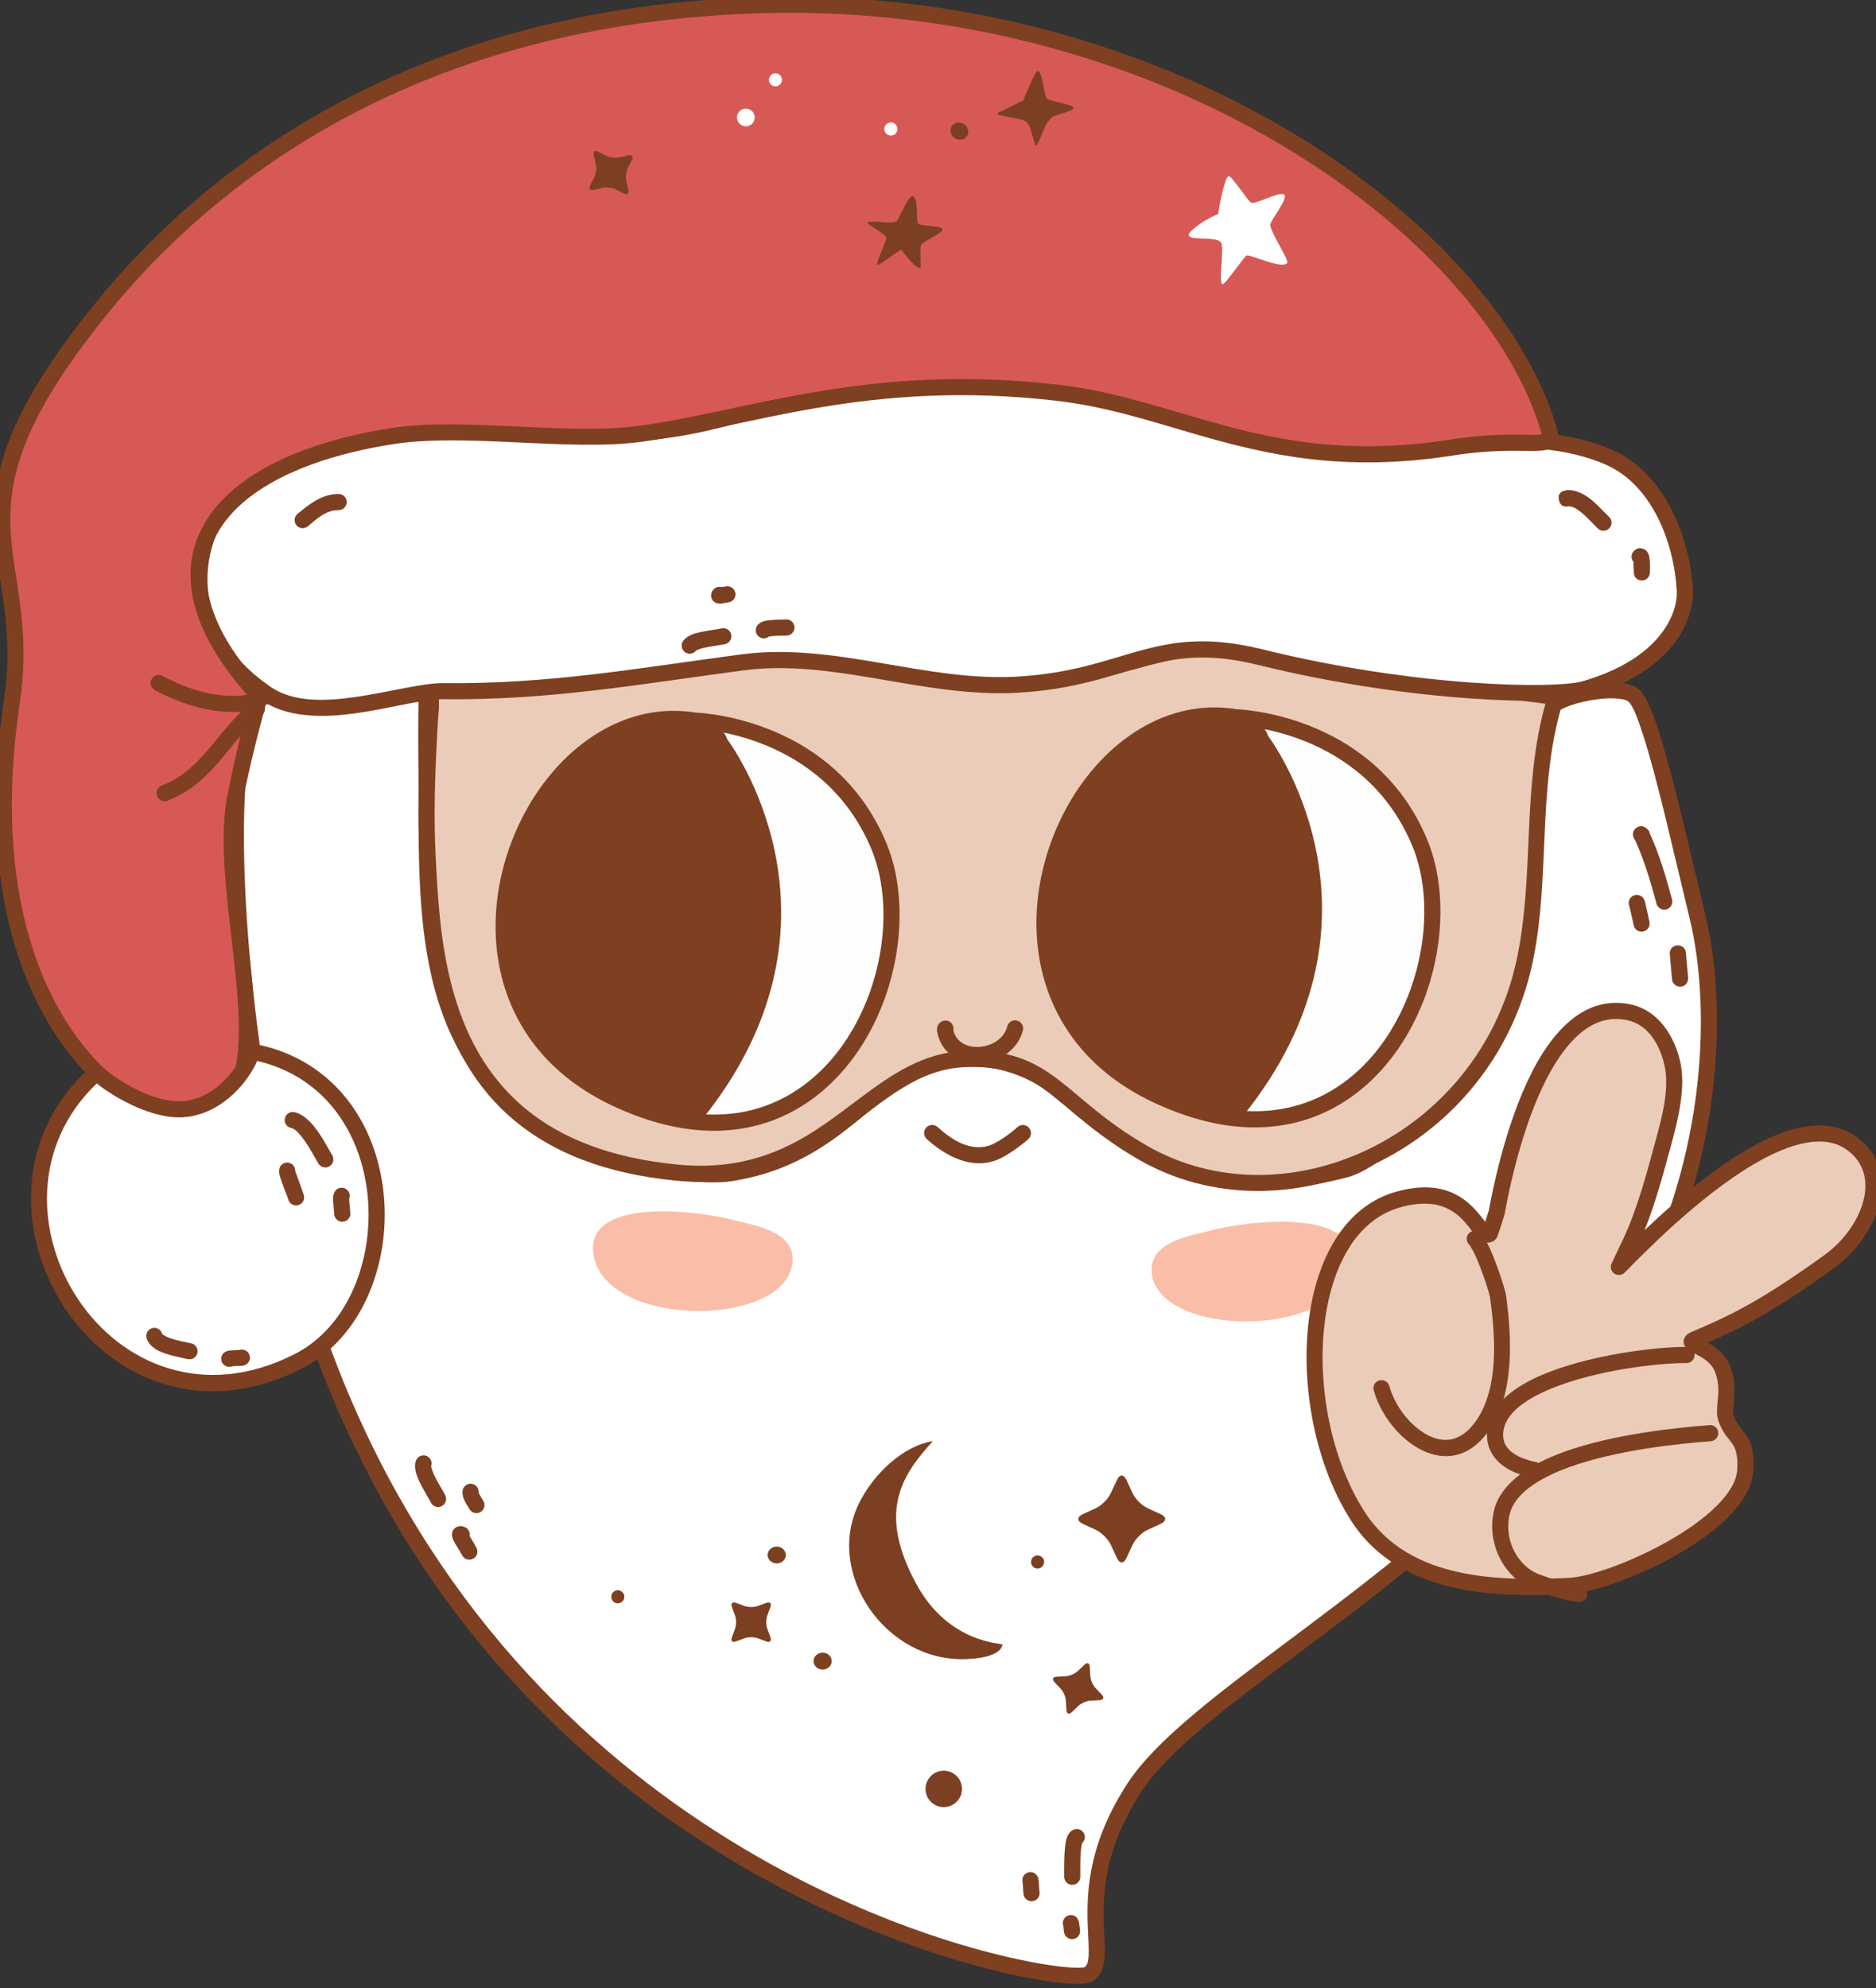 <?xml version="1.0" encoding="UTF-8" standalone="no"?>
<!DOCTYPE svg PUBLIC "-//W3C//DTD SVG 1.1//EN" "http://www.w3.org/Graphics/SVG/1.1/DTD/svg11.dtd">
<svg width="100%" height="100%" viewBox="0 0 3873 4104" version="1.1" xmlns="http://www.w3.org/2000/svg" xmlns:xlink="http://www.w3.org/1999/xlink" xml:space="preserve" xmlns:serif="http://www.serif.com/" style="fill-rule:evenodd;clip-rule:evenodd;stroke-linejoin:round;stroke-miterlimit:2;">
    <rect x="0" y="0" width="3873" height="4104" fill="#333333" stroke="none"/>
    <g transform="matrix(1,0,0,1,-71322,-3323)">
        <g transform="matrix(1,0,0,1,-0.333,0)">
            <g id="Santa-02" transform="matrix(1,0,0,1,36928.2,-14742.3)">
                <g transform="matrix(1.26,0,0,1.26,-9856.45,-5757.73)">
                    <path d="M35819.5,20039.4C35817.6,20040.6 35818,20133.3 35818,20134.9C35821.8,20352.3 35794.1,20598.4 35989.6,20743C36030.7,20773.4 36079.5,20796.1 36128.7,20809.5C36173.3,20821.6 36271.2,20836.5 36316.6,20829.3C36516.4,20797.5 36548.6,20644.6 36701.3,20640.9C36923,20635.5 36951,20920.1 37323.8,20823.2C37344.7,20817.7 37362.8,20804.3 37381.1,20792.9C37550.6,20686.7 37588.7,20546.8 37611.9,20351.1C37621.7,20268.5 37632,20124.6 37657.6,20070C37668.8,20046.2 37773.9,20025.6 37796.8,20047.1C37824.8,20073.3 37865,20261.6 37900.6,20408C37940.2,20570.2 37923.1,20830 37797.3,21048.7C37568.3,21446.6 37094.1,21658.4 36978.3,21835.7C36866,22007.4 36946.2,22120 36901.3,22142.4C36855.9,22165.1 35805.8,21993.3 35569.7,20841.7C35484.8,20427.4 35491.5,20063.1 35550.2,20049.2C35656.6,20024 35722.5,20054.3 35819.5,20039.4Z" style="fill:white;"/>
                </g>
                <g transform="matrix(1.26,0,0,1.26,-9856.45,-5757.73)">
                    <path d="M35832.2,20042.9C35833,20040.2 35832.9,20037.3 35831.8,20034.5C35829.5,20028.8 35823.6,20025.4 35817.5,20026.3C35770,20033.6 35730.2,20029.8 35689.2,20027.3C35646.1,20024.6 35601.8,20023.4 35547.2,20036.4C35537.2,20038.7 35527.3,20047.2 35519.5,20063C35510.9,20080.8 35503.9,20109.2 35499.4,20146.6C35482.5,20285.4 35496.9,20552.6 35556.7,20844.3C35747.1,21773.1 36463,22069.5 36765.1,22139.3C36818.8,22151.7 36859.6,22157 36882.4,22157.5C36895.2,22157.7 36903.6,22156.1 36907.2,22154.2C36924.7,22145.5 36930.4,22127.2 36929.7,22098.4C36928.7,22048.3 36913.1,21959.6 36989.3,21842.9C37035.1,21772.9 37137.8,21697.8 37258.6,21607.3C37443.5,21468.8 37670.4,21295.7 37808.8,21055.3C37936.5,20833.3 37953.6,20569.5 37913.5,20404.8C37888.4,20302.1 37861.2,20178.7 37837.4,20104.9C37826.3,20070.3 37815.1,20046 37805.9,20037.4C37799.7,20031.7 37789.4,20027.5 37776.3,20025.8C37760.5,20023.8 37740.2,20025 37720.5,20028.5C37697.3,20032.7 37674.9,20040 37661.4,20048.4C37653.4,20053.3 37648.2,20059 37645.6,20064.3C37619.7,20119.8 37608.7,20265.7 37598.8,20349.6C37576.1,20540.7 37539.7,20677.9 37374.1,20781.7C37356.9,20792.4 37340,20805.3 37320.4,20810.4C37103,20867 37006.2,20789.8 36917,20720.2C36853.4,20670.7 36793.2,20625.4 36701,20627.7C36621.3,20629.6 36572.7,20669.8 36518.3,20714.3C36467.7,20755.7 36411.5,20800.8 36314.5,20816.2C36270.5,20823.2 36175.4,20808.5 36132.2,20796.7C36084.6,20783.8 36037.2,20761.8 35997.5,20732.4C35902.8,20662.3 35862.4,20567.5 35845,20464.1C35827.1,20357.9 35833.1,20242.7 35831.2,20134.7C35831.2,20133.3 35830.9,20059.1 35832.2,20043.4L35832.2,20042.9ZM36895.9,22130.4C36894.9,22130.5 36888.8,22131.1 36883,22131C36861.2,22130.5 36822.3,22125.4 36771,22113.5C36473.8,22044.9 35770,21752.8 35582.6,20839C35523.6,20550.8 35509,20286.9 35525.6,20149.8C35529.7,20116.2 35535.5,20090.6 35543.3,20074.6C35545.3,20070.4 35547.4,20067 35549.8,20064.6C35550.9,20063.4 35552,20062.4 35553.3,20062.1C35605,20049.9 35646.8,20051.2 35687.6,20053.7C35725.6,20056 35762.7,20059.2 35805.3,20054.6C35804.6,20081.9 35804.8,20133.9 35804.8,20135.2C35806.7,20244.5 35800.8,20361 35818.9,20468.4C35837.4,20578.5 35881,20679.1 35981.8,20753.7C36024.1,20785 36074.5,20808.4 36125.3,20822.2C36171.1,20834.7 36272,20849.8 36318.7,20842.3C36421.5,20826 36481.4,20778.7 36535,20734.8C36584.8,20694 36628.7,20655.9 36701.7,20654.1C36786.9,20652 36842,20695.3 36900.7,20741.1C36995,20814.5 37097.3,20895.8 37327.1,20836C37349.3,20830.2 37368.7,20816.2 37388.1,20804.1C37561.5,20695.4 37601.3,20552.8 37625.1,20352.7C37634.7,20271.2 37644.4,20129.4 37669.6,20075.6C37670.9,20072.7 37675.1,20070.7 37680.1,20068.2C37691.7,20062.4 37708.2,20057.6 37725.1,20054.6C37742,20051.6 37759.4,20050.3 37773,20052.1C37779.4,20052.9 37784.8,20053.9 37787.8,20056.7C37795.4,20063.8 37803.1,20084.5 37812.3,20113C37835.8,20186.3 37862.9,20309 37887.8,20411.1C37926.7,20570.8 37909.8,20826.7 37785.9,21042.1C37649.4,21279.2 37425.1,21449.6 37242.8,21586.1C37118.8,21678.9 37014.1,21756.7 36967.2,21828.5C36897.6,21934.9 36899.6,22019.3 36902.3,22074.8C36903.1,22091.8 36904.1,22105.8 36902.7,22116.7C36901.9,22122.9 36900.5,22127.8 36895.9,22130.4Z" style="fill:rgb(126,64,33);"/>
                </g>
                <g transform="matrix(1.26,0,0,1.26,-9856.45,-5757.73)">
                    <path d="M35826.1,20037.5C35823.6,20032.4 35826.1,20061 35825.5,20066.7C35824,20082.1 35823.2,20097.6 35822.4,20113.1C35819,20178.3 35816.8,20244.7 35820.1,20310C35829.4,20495 35846.6,20791.8 36229.1,20828.3C36476,20852 36539.8,20647.6 36701.9,20642.1C36838.8,20637.5 36851.9,20714.5 36991.2,20795.1C37223.6,20929.6 37553,20782.9 37617.5,20481.9C37647.1,20343.9 37625.3,20199.5 37665.2,20061.3C37665.7,20059.4 37669.6,20051.3 37668.1,20049.5C37666,20046.9 37349.5,20011.9 37312.7,20004.7C37241.7,19990.8 37168.8,19958.6 37096,19964.9C37012.6,19972.1 36885.1,20028.4 36766.1,20026.6C36650.3,20024.9 36486.7,19971 36368.7,19983.8C36242,19997.5 36118.8,20026 35826.1,20037.5Z" style="fill:rgb(235,204,184);"/>
                </g>
                <g transform="matrix(1.26,0,0,1.26,-9856.45,-5757.73)">
                    <path d="M35829.1,20024.1C35825.1,20023 35821.4,20023.6 35817.9,20026.1C35816.3,20027.2 35813.1,20029.9 35812.1,20035.8C35811.4,20040.5 35812.8,20060.7 35812.4,20065.4C35810.8,20081 35810,20096.7 35809.2,20112.4C35805.8,20178.1 35803.6,20244.9 35806.9,20310.6C35813.6,20443.2 35825.4,20631.4 35965.5,20745.5C36025.7,20794.6 36109.8,20830.2 36227.8,20841.5C36355.4,20853.7 36435.7,20807.3 36505.1,20756.8C36569.9,20709.7 36624,20658 36702.3,20655.4C36780.2,20652.7 36815.6,20678.2 36860.2,20715.3C36892,20741.7 36928.1,20773.8 36984.6,20806.6C37224,20945.1 37564,20794.9 37630.5,20484.7C37660,20347.1 37638.1,20203 37677.8,20065.2C37678.2,20064.2 37681.3,20055.9 37681.6,20052.4C37682.1,20047.2 37680.3,20043.4 37678.3,20041C37677.5,20040 37675.9,20038.3 37672.8,20037.1C37671.8,20036.7 37667.5,20035.7 37660.5,20034.7C37607.5,20027.1 37348.3,19998.2 37315.2,19991.7C37243,19977.6 37168.9,19945.3 37094.9,19951.7C37011.8,19958.9 36884.9,20015.2 36766.3,20013.4C36650.1,20011.7 36485.8,19957.8 36367.3,19970.6C36241.3,19984.2 36118.8,20012.6 35829.1,20024.1ZM37651.7,20060.2C37612.8,20197.9 37634.1,20341.7 37604.6,20479.2C37542.1,20771 37223.1,20914 36997.9,20783.7C36928.8,20743.7 36891.1,20704.6 36853.7,20676.1C36813.6,20645.7 36773.9,20626.5 36701.5,20628.9C36633.8,20631.2 36582.2,20666.1 36528.6,20706.3C36453.8,20762.4 36374.2,20828.9 36230.3,20815.2C36118.8,20804.5 36039.1,20771.4 35982.2,20725C35848.6,20616.1 35839.7,20435.7 35833.3,20309.3C35830,20244.5 35832.2,20178.6 35835.6,20113.8C35836.4,20098.5 35837.2,20083.2 35838.7,20067.9C35838.9,20065.5 35838.8,20057.2 35838.6,20050.2C36123.2,20038.4 36244.9,20010.4 36370.1,19996.9C36487.7,19984.2 36650.6,20038.1 36765.9,20039.8C36885.4,20041.6 37013.4,19985.3 37097.2,19978.1C37168.7,19971.9 37240.3,20004 37310.1,20017.7C37339.7,20023.5 37548.7,20047.1 37632.2,20057.6C37639.6,20058.6 37646.3,20059.5 37651.7,20060.2ZM35819.3,20048.8C35817.5,20047.8 35815.7,20046.2 35814.3,20043.3C35815.4,20045.6 35817.2,20047.5 35819.3,20048.8Z" style="fill:rgb(126,64,33);"/>
                </g>
                <g transform="matrix(2.942,0,0,2.189,-71557,-24899.8)">
                    <path d="M36682.3,20599.3C36682.6,20597.3 36682.3,20595.2 36681.4,20593.4C36679.6,20589.9 36676.1,20589.1 36673.5,20591.5C36670.9,20593.9 36670.5,20598.1 36671,20601.3C36674.1,20622.2 36687.5,20631.4 36701.2,20630.2C36714.5,20629 36727.7,20617.8 36731.1,20599.4C36731.9,20595.3 36730,20591.2 36727,20590.2C36724,20589.1 36720.9,20591.6 36720.1,20595.7C36717.9,20607.6 36709,20614.2 36700.4,20615C36692.5,20615.7 36684.4,20611.1 36682.3,20599.3Z" style="fill:rgb(126,64,33);"/>
                </g>
                <g transform="matrix(1.26,0,0,1.26,-9856.45,-5757.73)">
                    <path d="M35556.2,20043.9C35636.3,20098.2 35780.6,20038.7 35845.7,20039.5C36019.8,20041.5 36163.8,20015.2 36335.5,19992.4C36486.5,19972.4 36634.2,20037.6 36786.4,20028.9C36967.4,20018.6 37012.5,19941.2 37184.8,19983.8C37441.5,20047.3 37672.4,20048.8 37716.3,20036C37857.2,19995.1 37882.2,19910.6 37880.1,19874.3C37875.4,19790.6 37835.9,19690.4 37754.4,19655.6C37618.9,19597.8 37454.5,19646.9 37313.5,19645.2C37108.3,19642.8 37066.5,19535.8 36708.9,19531.4C36417.1,19527.8 36331.8,19611.8 36145.3,19617C36002,19621 35915.6,19590.5 35631.7,19637.5C35460.7,19665.9 35354.4,19907 35556.2,20043.9Z" style="fill:white;"/>
                </g>
                <g transform="matrix(1.26,0,0,1.26,-9856.45,-5757.73)">
                    <path d="M35548.8,20054.9C35583.2,20078.2 35628.5,20082.6 35675,20078.8C35739.7,20073.5 35806.8,20052.3 35845.5,20052.7C36020.3,20054.7 36164.9,20028.4 36337.3,20005.5C36411.4,19995.7 36484.8,20006.9 36558.3,20019.4C36634.1,20032.3 36710.1,20046.5 36787.2,20042.1C36878.9,20036.9 36936.2,20014.8 36992.4,19999.3C37045.9,19984.5 37098.4,19976.1 37181.6,19996.7C37441.6,20060.9 37675.6,20061.7 37720,20048.7C37870.8,20004.9 37895.5,19912.4 37893.3,19873.5C37888.3,19785.3 37845.6,19680.2 37759.6,19643.5C37690,19613.8 37612.9,19611.2 37535.2,19616.2C37459.8,19621 37383.8,19632.9 37313.6,19632C37233.3,19631.1 37178.6,19613.6 37119.4,19592.9C37027.8,19560.8 36925.8,19520.9 36709.1,19518.2C36532.3,19516 36430.5,19545.6 36336.8,19570.8C36275.8,19587.2 36218.3,19601.8 36144.9,19603.8C36001.1,19607.8 35914.5,19577.3 35629.6,19624.5C35502.6,19645.5 35409.5,19777.2 35438.3,19904C35450.6,19958.1 35484.9,20011.5 35548.8,20054.9ZM35563.7,20033C35506.4,19994.1 35475.1,19946.6 35464.1,19898.2C35438.5,19785.7 35521.4,19669.2 35633.9,19650.6C35916.8,19603.7 36002.8,19634.2 36145.6,19630.2C36221.4,19628.1 36280.7,19613.3 36343.6,19596.4C36435.6,19571.6 36535.4,19542.5 36708.8,19544.6C36921.1,19547.3 37020.9,19586.4 37110.6,19617.9C37172.4,19639.5 37229.5,19657.5 37313.3,19658.5C37384.1,19659.3 37460.8,19647.5 37536.8,19642.6C37610.4,19637.9 37683.3,19639.7 37749.2,19667.8C37826.2,19700.7 37862.4,19796 37866.9,19875C37868.8,19908.8 37843.6,19985.3 37712.6,20023.3C37669.3,20035.9 37441.4,20033.6 37188,19971C37098.9,19949 37042.7,19957.9 36985.4,19973.8C36930.7,19988.9 36874.9,20010.6 36785.7,20015.7C36710.5,20020 36636.6,20005.9 36562.7,19993.4C36486.6,19980.4 36410.6,19969.1 36333.8,19979.3C36162.8,20002 36019.3,20028.3 35845.8,20026.3C35812.8,20025.9 35759.7,20040.6 35704.6,20048.7C35653.8,20056.2 35601.2,20058.4 35563.7,20033L35563.7,20033Z" style="fill:rgb(126,64,33);"/>
                </g>
                <g transform="matrix(-19.27,2.581,2.581,19.27,36953.7,-24630.1)">
                    <path d="M302.042,2252.03C302.042,2252.03 288.199,2254.19 284.5,2267.7C280.801,2281.21 294.9,2304.16 315.751,2290.63C336.603,2277.1 319.197,2246.72 302.042,2252.03Z" style="fill:rgb(253,253,254);"/>
                </g>
                <g transform="matrix(-19.27,2.581,2.581,19.27,36953.7,-24630.1)">
                    <path d="M301.843,2251.19C309.03,2249 316.279,2252.7 320.968,2258.91C327.952,2268.17 329.226,2282.91 316.218,2291.35C309.707,2295.57 303.82,2296.35 298.885,2295.03C293.119,2293.48 288.622,2289.06 285.92,2283.78C283.226,2278.51 282.328,2272.39 283.673,2267.47C287.366,2253.99 300.783,2251.38 301.843,2251.19ZM302.295,2252.85C302.256,2252.86 302.215,2252.87 302.174,2252.88C302.174,2252.88 288.879,2254.95 285.327,2267.93C284.083,2272.47 284.956,2278.12 287.447,2283C289.929,2287.85 294.03,2291.95 299.328,2293.37C303.876,2294.59 309.285,2293.8 315.284,2289.91C327.298,2282.12 326.049,2268.49 319.6,2259.94C315.345,2254.3 308.815,2250.83 302.295,2252.85Z" style="fill:rgb(126,64,33);"/>
                </g>
                <g transform="matrix(-19.27,2.581,2.581,19.27,36953.7,-24630.1)">
                    <path d="M299.733,2254.74C299.733,2254.74 288.105,2275.06 307.553,2293.5C307.553,2293.5 328.626,2290.7 323.988,2267.86C320.687,2251.6 300.632,2249.2 299.733,2254.74Z" style="fill:rgb(126,64,33);"/>
                </g>
                <g transform="matrix(-19.27,2.581,2.581,19.27,36953.7,-24630.1)">
                    <path d="M298.916,2254.45C299.091,2253.63 299.574,2252.94 300.325,2252.4C301.331,2251.68 302.87,2251.25 304.722,2251.2C311.418,2251.02 322.415,2255.8 324.828,2267.69C326.271,2274.79 325.286,2280.03 323.24,2283.87C318.435,2292.91 307.666,2294.35 307.666,2294.35C307.409,2294.38 307.151,2294.3 306.963,2294.12C287.92,2276.07 297.947,2256.24 298.916,2254.45ZM300.579,2254.88C300.563,2254.98 300.528,2255.08 300.477,2255.17C300.477,2255.17 289.337,2274.72 307.837,2292.59C309.722,2292.24 317.848,2290.36 321.727,2283.07C323.627,2279.49 324.488,2274.63 323.148,2268.03C320.939,2257.15 310.896,2252.75 304.767,2252.91C303.543,2252.95 302.484,2253.16 301.704,2253.56C301.098,2253.88 300.673,2254.3 300.579,2254.88Z" style="fill:rgb(126,64,33);"/>
                </g>
                <g transform="matrix(-19.27,2.581,2.581,19.27,35837.1,-24623.1)">
                    <path d="M302.042,2252.03C302.042,2252.03 288.199,2254.19 284.5,2267.7C280.801,2281.21 294.9,2304.16 315.751,2290.63C336.603,2277.1 319.197,2246.72 302.042,2252.03Z" style="fill:rgb(253,253,254);"/>
                </g>
                <g transform="matrix(-19.27,2.581,2.581,19.27,35837.1,-24623.1)">
                    <path d="M301.843,2251.19C309.03,2249 316.279,2252.7 320.968,2258.91C327.952,2268.17 329.226,2282.91 316.218,2291.35C309.707,2295.57 303.82,2296.35 298.885,2295.03C293.119,2293.48 288.622,2289.06 285.92,2283.78C283.226,2278.51 282.328,2272.39 283.673,2267.47C287.366,2253.99 300.783,2251.38 301.843,2251.19ZM302.295,2252.85C302.256,2252.86 302.215,2252.87 302.174,2252.88C302.174,2252.88 288.879,2254.95 285.327,2267.93C284.083,2272.47 284.956,2278.12 287.447,2283C289.929,2287.85 294.03,2291.95 299.328,2293.37C303.876,2294.59 309.285,2293.8 315.284,2289.91C327.298,2282.12 326.049,2268.49 319.6,2259.94C315.345,2254.3 308.815,2250.83 302.295,2252.85Z" style="fill:rgb(126,64,33);"/>
                </g>
                <g transform="matrix(-19.27,2.581,2.581,19.27,35837.1,-24623.1)">
                    <path d="M299.733,2254.74C299.733,2254.74 288.105,2275.06 307.553,2293.5C307.553,2293.5 328.626,2290.7 323.988,2267.86C320.687,2251.6 300.632,2249.2 299.733,2254.74Z" style="fill:rgb(126,64,33);"/>
                </g>
                <g transform="matrix(-19.27,2.581,2.581,19.27,35837.1,-24623.1)">
                    <path d="M298.916,2254.45C299.091,2253.63 299.574,2252.94 300.325,2252.4C301.331,2251.68 302.87,2251.25 304.722,2251.2C311.418,2251.02 322.415,2255.8 324.828,2267.69C326.271,2274.79 325.286,2280.03 323.24,2283.87C318.435,2292.91 307.666,2294.35 307.666,2294.35C307.409,2294.38 307.151,2294.3 306.963,2294.12C287.92,2276.07 297.947,2256.24 298.916,2254.45ZM300.579,2254.88C300.563,2254.98 300.528,2255.08 300.477,2255.17C300.477,2255.17 289.337,2274.72 307.837,2292.59C309.722,2292.24 317.848,2290.36 321.727,2283.07C323.627,2279.49 324.488,2274.63 323.148,2268.03C320.939,2257.15 310.896,2252.75 304.767,2252.91C303.543,2252.95 302.484,2253.16 301.704,2253.56C301.098,2253.88 300.673,2254.3 300.579,2254.88Z" style="fill:rgb(126,64,33);"/>
                </g>
                <g transform="matrix(1.092,0.63,-0.63,1.092,-4512.96,-19703.5)">
                    <path d="M43860,11669.5C43838.4,11621.8 43773,11649.4 43739.8,11658.2C43687.2,11672.1 43507.5,11746.6 43572.4,11822.7C43651.6,11915.5 43904.1,11767.2 43860,11669.5Z" style="fill:rgb(250,190,168);"/>
                </g>
                <g transform="matrix(-1.092,0.63,0.63,1.092,77315.3,-19682)">
                    <path d="M43860,11669.5C43838.4,11621.8 43773,11649.4 43739.8,11658.2C43687.2,11672.1 43507.5,11746.6 43572.4,11822.7C43651.6,11915.5 43904.1,11767.2 43860,11669.5Z" style="fill:rgb(250,190,168);"/>
                </g>
                <g transform="matrix(-1.036,0.139,0.139,1.036,54421.7,2988.11)">
                    <path d="M19212.3,14221.5C19225.4,14230.8 19252.4,14245.2 19267.8,14249.1C19308.6,14259.4 19343.4,14230.1 19368.5,14200.3C19374.1,14193.6 19384.2,14192.7 19390.9,14198.4C19397.7,14204.1 19398.5,14214.1 19392.9,14220.9C19360.3,14259.5 19313,14293.4 19260,14280C19241.7,14275.4 19209.4,14258.6 19193.8,14247.5C19186.6,14242.4 19185,14232.4 19190.1,14225.3C19195.2,14218.1 19205.1,14216.4 19212.3,14221.5Z" style="fill:rgb(125,63,33);"/>
                </g>
                <g transform="matrix(1.26,0,0,1.26,-9856.45,-5757.73)">
                    <path d="M35545.6,20049.1C35543.6,20047.4 35521.8,20127.1 35505,20213.3C35469.6,20394.8 35610.9,20729.4 35428.4,20740.1C35326.8,20746.1 35064.3,20558.5 35138.9,20056.7C35176.6,19803.7 35010.5,19751.7 35286.1,19412C35453.2,19206 35777.4,18939.4 36345.5,18916.3C37020.8,18888.9 37559.9,19278.2 37657.7,19612.6C37668.4,19649 37621,19620.9 37499.5,19640.1C37202.3,19687.2 37056.7,19574.6 36853,19550.7C36540.9,19514.2 36345.4,19594.5 36167.2,19618C36049.7,19633.6 35879.5,19603.4 35762.4,19621.6C35480.7,19665.5 35333.5,19821.9 35545.6,20049.1Z" style="fill:rgb(215,89,85);"/>
                </g>
                <g transform="matrix(1.26,0,0,1.26,-9856.45,-5757.73)">
                    <path d="M35556.5,20056.6C35559.9,20051.6 35559.5,20044.7 35555.2,20040.1C35474.5,19953.6 35447,19878.6 35462,19816.2C35470.8,19779.7 35494.3,19748 35529,19721.3C35583.6,19679.4 35665.6,19650.1 35764.5,19634.7C35881.4,19616.5 36051.5,19646.7 36169,19631.2C36346.3,19607.8 36540.9,19527.5 36851.4,19563.9C36932.2,19573.3 37003.7,19596.9 37079.3,19618.8C37195.3,19652.3 37320.8,19681.8 37501.6,19653.2C37560.1,19644 37601.1,19645.9 37626.5,19646C37639.4,19646.1 37648.8,19645.5 37655.1,19643.6C37661.7,19641.6 37666.1,19638.1 37668.9,19633.7C37672.3,19628.4 37673.8,19620.5 37670.4,19608.8C37630.7,19472.9 37519.5,19327.7 37356,19204.6C37112.8,19021.4 36753.6,18886.5 36344.9,18903.1C35771.6,18926.4 35444.5,19195.8 35275.8,19403.7C35106.6,19612.3 35101,19715.3 35114.5,19820C35123.2,19887.1 35140.7,19955.1 35125.9,20054.7C35072.6,20413 35189.3,20613.9 35298.7,20700.4C35348,20739.3 35396.5,20755.3 35429.1,20753.3C35509.9,20748.6 35535.7,20688.2 35537.2,20602.6C35539.3,20487.1 35496.8,20324.1 35518,20215.9C35532.2,20143.2 35554.3,20064.2 35556.5,20056.6ZM37645.6,19618.6C37644.7,19618.8 37643.8,19619 37643,19619.1C37639,19619.5 37634.1,19619.6 37628.2,19619.6C37602.1,19619.5 37559.2,19617.3 37497.4,19627.1C37321.6,19654.9 37199.5,19626 37086.6,19593.3C37009.6,19571.1 36936.7,19547.2 36854.5,19537.6C36541,19500.9 36344.5,19581.3 36165.5,19604.9C36047.8,19620.5 35877.5,19590.3 35760.4,19608.5C35656.4,19624.8 35570.4,19656.2 35512.9,19700.3C35472.9,19731 35446.4,19767.9 35436.3,19810C35420.1,19877.3 35445.8,19959.1 35530.1,20051.9C35523,20074 35505.8,20140.2 35492,20210.8C35470.6,20320.3 35512.9,20485.3 35510.8,20602.1C35509.5,20671.3 35492.9,20723.1 35427.6,20726.9C35399.3,20728.6 35357.8,20713.3 35315.1,20679.6C35210,20596.6 35100.8,20402.8 35152,20058.6C35167.3,19955.9 35149.7,19885.8 35140.8,19816.6C35127.8,19716.8 35135,19619.3 35296.4,19420.4C35462,19216.3 35783.3,18952.4 36346,18929.5C36747.8,18913.2 37100.9,19045.6 37340.1,19225.7C37498.3,19344.9 37606.6,19484.7 37645.1,19616.3C37645.3,19617 37645.5,19617.8 37645.6,19618.6ZM35542.3,20062C35540.3,20061.4 35538.4,20060.5 35536.8,20059C35538.5,20060.5 35540.3,20061.5 35542.3,20062Z" style="fill:rgb(126,64,33);"/>
                </g>
                <g transform="matrix(1.26,0,0,1.26,-9856.45,-5757.73)">
                    <path d="M35277.4,20664.9C35278.7,20664.2 35288.9,20674 35290,20674.8C35322.1,20698.9 35370.6,20724 35411.4,20724.6C35461.6,20725.3 35505.3,20687.4 35526.7,20644.7C35528.9,20640.3 35531.1,20629.7 35537.9,20631.1C35787.4,20683.3 35791.8,21044.7 35607.6,21137.8C35291.3,21297.8 35039.6,20875 35277.4,20664.9Z" style="fill:white;"/>
                </g>
                <g transform="matrix(1.26,0,0,1.26,-9856.45,-5757.73)">
                    <path d="M35271.4,20653.1C35270.4,20653.6 35269.5,20654.2 35268.6,20655C35020,20874.7 35282.9,21316.9 35613.5,21149.6C35691.1,21110.4 35737.4,21026.4 35747.7,20935.7C35763,20800.2 35697.7,20651 35540.6,20618.2C35533.8,20616.7 35528.3,20618.7 35523.9,20622.9C35519.7,20626.8 35516.9,20634.6 35514.8,20638.8C35495.6,20677.2 35456.8,20712 35411.5,20711.4C35373.4,20710.9 35328,20686.9 35298,20664.3C35296.7,20663.3 35286.3,20654.1 35283.2,20652.8C35277.9,20650.6 35273.8,20651.9 35271.4,20653.1ZM35540.8,20645.3C35679.1,20677.5 35735.1,20811.6 35721.4,20932.8C35712.2,21014.4 35671.5,21090.7 35601.6,21126C35303.3,21276.9 35064.9,20885 35278.2,20682.1C35280.1,20683.7 35281.7,20685.1 35282.1,20685.4C35316.1,20711 35367.9,20737.2 35411.2,20737.8C35466.5,20738.6 35515,20697.6 35538.5,20650.6C35539,20649.5 35540,20647.2 35540.8,20645.3Z" style="fill:rgb(126,64,33);"/>
                </g>
                <g transform="matrix(1,0,0,1,-118.148,-820.25)">
                    <path d="M35113.1,21213.9C35121.3,21215.7 35128.5,21223.8 35135.6,21232.9C35149.9,21251 35161.9,21274.7 35169.5,21287.4C35174.2,21295.3 35184.5,21297.9 35192.4,21293.2C35200.3,21288.5 35202.9,21278.3 35198.2,21270.4C35190,21256.7 35177.1,21231.6 35161.8,21212.2C35149.2,21196.3 35134.6,21184.5 35120.2,21181.4C35111.2,21179.4 35102.3,21185.1 35100.4,21194.1C35098.4,21203.1 35104.1,21212 35113.1,21213.9Z" style="fill:rgb(126,64,33);"/>
                </g>
                <g transform="matrix(1,0,0,1,-118.148,-820.25)">
                    <path d="M35233.3,21359.7C35235.2,21354.2 35234.3,21347.9 35230.2,21343.2C35224.2,21336.2 35213.7,21335.4 35206.7,21341.4C35204.4,21343.5 35200.3,21348.8 35199.9,21357.6C35199.5,21367 35202.2,21387.3 35202.2,21391.1C35202.3,21400.3 35209.9,21407.7 35219.1,21407.6C35228.3,21407.5 35235.7,21400 35235.6,21390.8C35235.6,21388.1 35234.3,21377.8 35233.6,21368.5C35233.3,21365.5 35233.3,21361.5 35233.3,21359.7ZM35231.9,21362.6C35231,21364.1 35229.9,21365.5 35228.5,21366.7C35229.5,21365.8 35230.9,21364.5 35231.9,21362.6Z" style="fill:rgb(126,64,33);"/>
                </g>
                <g transform="matrix(1,0,0,1,-118.148,-820.25)">
                    <path d="M35121.7,21302.7C35122,21296.9 35119.1,21291.1 35113.7,21287.8C35105.8,21283.1 35095.6,21285.6 35090.8,21293.5C35089.4,21295.7 35087.1,21303 35089.9,21313.1C35093.6,21326.7 35106.1,21356.2 35107.4,21361.5C35109.7,21370.4 35118.8,21375.7 35127.7,21373.4C35136.6,21371.2 35142,21362.1 35139.7,21353.2C35138.3,21347.9 35123.8,21308.3 35121.7,21302.7Z" style="fill:rgb(126,64,33);"/>
                </g>
                <g transform="matrix(1,0,0,1,-118.148,-820.25)">
                    <path d="M34814.9,21647.7C34817.8,21657.9 34826,21666.8 34838.3,21673.3C34857.2,21683.3 34886.9,21687.9 34899.4,21691.1C34908.4,21693.4 34917.4,21688 34919.7,21679.1C34922,21670.2 34916.6,21661.1 34907.7,21658.8C34898,21656.3 34876.9,21653.3 34860.3,21646.7C34856.8,21645.4 34853.6,21643.9 34850.9,21642.1C34849.2,21641 34847.4,21640.3 34847,21638.8C34844.5,21629.9 34835.3,21624.7 34826.5,21627.2C34817.6,21629.7 34812.4,21638.9 34814.9,21647.7Z" style="fill:rgb(126,64,33);"/>
                </g>
                <g transform="matrix(1,0,0,1,-118.148,-820.25)">
                    <path d="M34990.5,21706.5C34997.7,21704.3 35007,21706 35014.6,21704.6C35023.6,21702.9 35029.6,21694.2 35028,21685.2C35026.3,21676.1 35017.6,21670.1 35008.6,21671.8C34999.8,21673.4 34989.2,21672.1 34980.8,21674.6C34972,21677.3 34967,21686.6 34969.7,21695.4C34972.3,21704.2 34981.7,21709.2 34990.5,21706.5Z" style="fill:rgb(126,64,33);"/>
                </g>
                <g transform="matrix(-19.788,0,0,19.788,65461.8,2130.92)">
                    <path d="M1450.31,964.858L1448.9,964.207C1448.32,963.938 1448.32,963.5 1448.9,963.231L1450.31,962.58C1450.9,962.31 1451.59,961.619 1451.86,961.035L1452.51,959.627C1452.78,959.043 1453.22,959.043 1453.48,959.627L1454.14,961.035C1454.41,961.619 1455.1,962.31 1455.68,962.58L1457.09,963.231C1457.67,963.5 1457.67,963.938 1457.09,964.207L1455.68,964.858C1455.1,965.128 1454.41,965.82 1454.14,966.403L1453.48,967.812C1453.22,968.395 1452.78,968.395 1452.51,967.812L1451.86,966.403C1451.59,965.82 1450.9,965.128 1450.31,964.858Z" style="fill:rgb(125,63,33);"/>
                </g>
                <g transform="matrix(-7.039,2.544,2.544,7.039,43366,10810.1)">
                    <path d="M1444.44,976.303C1444.44,975.307 1445.25,974.5 1446.24,974.5C1447.24,974.5 1448.05,975.307 1448.05,976.303C1448.05,977.299 1447.24,978.106 1446.24,978.106C1445.25,978.106 1444.44,977.299 1444.44,976.303Z" style="fill:rgb(125,63,33);"/>
                </g>
                <g transform="matrix(0.275,0.764,-0.812,0.292,58241.8,761.093)">
                    <path d="M14365.6,31862.2C14351.3,31932.8 14392.4,32023.3 14452.8,32081C14589.7,32211.9 14851.6,32148 14914.7,31966.8C14922,31945.9 14940.7,31886.3 14912.2,31870.5C14909,31868.7 14864.8,31990.4 14694.7,32015.2C14489.9,32045.2 14421.8,31963.4 14365.6,31862.2Z" style="fill:rgb(125,63,33);"/>
                </g>
                <g transform="matrix(-11.416,-4.552,-4.552,11.416,57594.2,17163)">
                    <path d="M1450.31,964.858L1448.9,964.207C1448.32,963.938 1448.32,963.5 1448.9,963.231L1450.31,962.58C1450.9,962.31 1451.59,961.619 1451.86,961.035L1452.51,959.627C1452.78,959.043 1453.22,959.043 1453.48,959.627L1454.14,961.035C1454.41,961.619 1455.1,962.31 1455.68,962.58L1457.09,963.231C1457.67,963.5 1457.67,963.938 1457.09,964.207L1455.68,964.858C1455.1,965.128 1454.41,965.82 1454.14,966.403L1453.48,967.812C1453.22,968.395 1452.78,968.395 1452.51,967.812L1451.86,966.403C1451.59,965.82 1450.9,965.128 1450.31,964.858Z" style="fill:rgb(125,63,33);"/>
                </g>
                <g transform="matrix(-8.691,-8.691,-8.691,8.691,56948.6,25666.2)">
                    <path d="M1450.31,964.858L1448.9,964.207C1448.32,963.938 1448.32,963.5 1448.9,963.231L1450.31,962.58C1450.9,962.31 1451.59,961.619 1451.86,961.035L1452.51,959.627C1452.78,959.043 1453.22,959.043 1453.48,959.627L1454.14,961.035C1454.41,961.619 1455.1,962.31 1455.68,962.58L1457.09,963.231C1457.67,963.5 1457.67,963.938 1457.09,964.207L1455.68,964.858C1455.1,965.128 1454.41,965.82 1454.14,966.403L1453.48,967.812C1453.22,968.395 1452.78,968.395 1452.51,967.812L1451.86,966.403C1451.59,965.82 1450.9,965.128 1450.31,964.858Z" style="fill:rgb(125,63,33);"/>
                </g>
                <g transform="matrix(1.106,0,0,1.106,14826.5,-18360.9)">
                    <circle cx="19453.9" cy="36274" r="33.981" style="fill:rgb(125,63,33);"/>
                </g>
                <g transform="matrix(0.552,0,0,0.512,25259.1,2702.98)">
                    <circle cx="19453.9" cy="36274" r="33.981" style="fill:rgb(125,63,33);"/>
                </g>
                <g transform="matrix(0.552,0,0,0.512,25353.9,2922.06)">
                    <circle cx="19453.9" cy="36274" r="33.981" style="fill:rgb(125,63,33);"/>
                </g>
                <g transform="matrix(-7.368,-1.317,-1.317,7.368,47870.7,13194.4)">
                    <path d="M1447.27,953.128C1447.27,951.777 1448.36,950.682 1449.71,950.682C1451.07,950.682 1452.16,951.777 1452.16,953.128C1452.16,954.479 1451.07,955.574 1449.71,955.574C1448.36,955.574 1447.27,954.479 1447.27,953.128Z" style="fill:white;"/>
                </g>
                <g transform="matrix(-7.368,-1.317,-1.317,7.368,47936.8,12941.4)">
                    <path d="M1444.44,976.303C1444.44,975.307 1445.25,974.5 1446.24,974.5C1447.24,974.5 1448.05,975.307 1448.05,976.303C1448.05,977.299 1447.24,978.106 1446.24,978.106C1445.25,978.106 1444.44,977.299 1444.44,976.303Z" style="fill:white;"/>
                </g>
                <g transform="matrix(-7.368,-1.317,-1.317,7.368,48175.1,13042.9)">
                    <path d="M1444.44,976.303C1444.44,975.307 1445.25,974.5 1446.24,974.5C1447.24,974.5 1448.05,975.307 1448.05,976.303C1448.05,977.299 1447.24,978.106 1446.24,978.106C1445.25,978.106 1444.44,977.299 1444.44,976.303Z" style="fill:white;"/>
                </g>
                <g transform="matrix(-7.611,-9.65,-9.65,7.611,56014.3,25108.2)">
                    <path d="M1450.31,964.858L1448.9,964.207C1448.32,963.938 1448.32,963.5 1448.9,963.231L1450.31,962.58C1450.9,962.31 1451.59,961.619 1451.86,961.035L1452.51,959.627C1452.78,959.043 1453.22,959.043 1453.48,959.627L1454.14,961.035C1454.41,961.619 1455.1,962.31 1455.68,962.58L1457.09,963.231C1457.67,963.5 1457.67,963.938 1457.09,964.207L1455.68,964.858C1455.1,965.128 1454.41,965.82 1454.14,966.403L1453.48,967.812C1453.22,968.395 1452.78,968.395 1452.51,967.812L1451.86,966.403C1451.59,965.82 1450.9,965.128 1450.31,964.858Z" style="fill:rgb(125,63,33);"/>
                </g>
                <g transform="matrix(0.478,0.276,-0.256,0.443,36362,-3102.62)">
                    <circle cx="19453.9" cy="36274" r="33.981" style="fill:rgb(125,63,33);"/>
                </g>
                <g transform="matrix(1,0,0,1,-118.148,-820.25)">
                    <path d="M35046,20348.3C35048.8,20347.8 35051.5,20346.5 35053.9,20344.5C35060.8,20338.5 35061.6,20328 35055.6,20321C35055,20320.2 35049.5,20313.3 35038.9,20315.7C35037,20316.1 35027.5,20318.9 35025.4,20319.5C34965.8,20329.7 34899.7,20309.1 34847.8,20280.8C34839.7,20276.4 34829.6,20279.4 34825.2,20287.5C34820.8,20295.5 34823.7,20305.7 34831.8,20310.1C34890.2,20341.9 34964.9,20363.9 35031.9,20352.2C35032.5,20352.1 35044.2,20348.8 35046,20348.3Z" style="fill:rgb(126,64,33);"/>
                </g>
                <g transform="matrix(1,0,0,1,-118.148,-820.25)">
                    <path d="M35032.4,20335.9C34996.5,20363.5 34971.1,20398.7 34943,20431.8C34917.4,20462 34889.3,20490.4 34846,20507.3C34837.5,20510.6 34833.2,20520.3 34836.6,20528.9C34839.9,20537.5 34849.6,20541.7 34858.2,20538.4C34907.1,20519.2 34939.4,20487.6 34968.4,20453.4C34995,20422.1 35018.8,20388.4 35052.7,20362.4C35060,20356.8 35061.4,20346.3 35055.8,20339C35050.2,20331.7 35039.7,20330.3 35032.4,20335.9Z" style="fill:rgb(126,64,33);"/>
                </g>
                <g transform="matrix(0.591,0,0,0.591,15465.9,7092.82)">
                    <path d="M36283.7,19312.3C36283.6,19312.4 36283.5,19312.4 36283.3,19312.4C36282.7,19312.5 36289.9,19272.1 36290.6,19268.4C36293.1,19256.4 36307.9,19183.7 36319.5,19181.2C36329.5,19179.1 36384.1,19264.8 36397.1,19273.1C36412.1,19282.7 36493,19234.1 36513.2,19245.6C36530.8,19255.6 36464,19337.7 36464.6,19351.6C36465.7,19375.9 36530.2,19475.1 36524.4,19483.7C36507.8,19508.7 36407.2,19457.4 36382.8,19458.3C36376.6,19458.5 36318.7,19542.5 36305.3,19553.9C36304.1,19555 36299.4,19559.9 36297.5,19558.7C36282.7,19548.9 36304.4,19438.4 36293.8,19415.1C36278.2,19380.9 36116.5,19424 36208.1,19356.4C36217.5,19349.4 36226.9,19342.1 36237.1,19336.3C36249.8,19329.1 36270.4,19318.3 36283.7,19312.3Z" style="fill:white;"/>
                </g>
                <g transform="matrix(-7.039,2.544,2.544,7.039,44232.6,10738.3)">
                    <path d="M1444.44,976.303C1444.44,975.307 1445.25,974.5 1446.24,974.5C1447.24,974.5 1448.05,975.307 1448.05,976.303C1448.05,977.299 1447.24,978.106 1446.24,978.106C1445.25,978.106 1444.44,977.299 1444.44,976.303Z" style="fill:rgb(125,63,33);"/>
                </g>
                <g transform="matrix(-1.227,-0.353,-0.353,1.227,96931.7,1149.5)">
                    <path d="M40542.6,27526.3C40557.6,27541.7 40598.6,27451.5 40699.3,27513.1C40842.8,27601 40769.6,27893.9 40620.7,28023.8C40513.7,28117.2 40363.9,28071.7 40262.6,28037.9C40196.8,28016 40019.6,27867.1 40039.5,27779.1C40052.1,27723.3 40071.6,27737.9 40093.4,27705.6C40102.7,27691.8 40097.8,27661.9 40119.3,27632.8C40142.7,27601.1 40192,27610.9 40177.7,27599.2C40130.1,27560.1 40088.5,27527 40002.5,27417.4C39952.2,27353.3 39942.6,27252 40019.7,27223.7C40145.2,27177.6 40294,27459.8 40326.8,27519.6C40326.8,27519.6 40321.3,27485.9 40320,27477.9C40310.8,27421.8 40312.5,27361.7 40313.2,27306.7C40313.7,27266.9 40315,27215.3 40334.5,27179.7C40352.6,27146.8 40384.6,27116.4 40425.1,27119.4C40562.9,27129.6 40551,27389.9 40541,27489.9C40541,27489.9 40541.5,27525.1 40542.6,27526.3Z" style="fill:rgb(235,204,184);"/>
                </g>
                <g transform="matrix(-1.227,-0.353,-0.353,1.227,96931.7,1149.5)">
                    <path d="M40554.7,27509.2C40558.6,27506.4 40563,27503.1 40567.9,27499.8C40595.5,27481.1 40638.8,27460.8 40706.1,27502C40767.3,27539.5 40792.6,27611.5 40789.5,27693.9C40785,27813 40721.1,27953.5 40629.3,28033.7C40573,28082.8 40505.5,28095.7 40438.7,28091.6C40374,28087.6 40310,28067.5 40258.4,28050.3C40217.7,28036.7 40135.2,27976.3 40080.4,27910.3C40058.1,27883.3 40040.4,27855.4 40031.5,27829.5C40025,27810.5 40023.1,27792.5 40026.8,27776.2C40035.6,27737.3 40047.7,27728.1 40061.1,27718.7C40067.7,27714 40075,27709.4 40082.5,27698.3C40085.5,27694 40086.1,27687.5 40087.5,27680C40090.5,27664 40094.5,27644.4 40108.8,27625C40121.3,27608.1 40140,27601.1 40154.8,27597.2C40112.2,27562.1 40070.3,27525 39992.2,27425.5C39965.2,27391 39949.3,27346.5 39950.3,27306.8C39951.4,27264.5 39971,27227.6 40015.2,27211.4C40056.8,27196.1 40101.2,27212.1 40143.3,27245.8C40206.7,27296.4 40265.7,27386.9 40303.3,27451C40298.3,27402.8 40299.5,27352.9 40300.1,27306.5C40300.7,27264.8 40302.6,27210.8 40323.1,27173.5C40343.5,27136.2 40380.3,27103 40426.1,27106.4C40486.7,27110.9 40522.2,27158.1 40540.8,27221.7C40566.6,27309.7 40560.2,27429 40554.1,27490.4L40554.7,27509.2ZM40533.2,27535.4C40532.5,27534.6 40530,27531.9 40529.3,27526.7C40528.4,27519.9 40528,27490.1 40528,27490.1C40528,27489.6 40528,27489.1 40528,27488.6C40533.9,27429.7 40540.7,27314.2 40515.8,27229.1C40500.5,27177 40473.8,27136.1 40424.1,27132.4C40388.9,27129.8 40361.7,27157.3 40346,27186C40327.4,27219.9 40326.7,27269 40326.2,27306.9C40325.5,27361.1 40323.8,27420.4 40332.8,27475.8C40334.1,27483.8 40339.7,27517.4 40339.7,27517.4C40340.7,27523.7 40337.1,27529.8 40331.1,27531.9C40325.1,27534 40318.5,27531.4 40315.4,27525.9C40295.9,27490.4 40235.3,27375.8 40163.1,27299.7C40139.9,27275.2 40115.6,27254.8 40090.9,27242.7C40068.5,27231.8 40046,27227.9 40024.2,27235.9C39991.3,27248 39977.2,27275.9 39976.4,27307.5C39975.5,27341.6 39989.5,27379.7 40012.8,27409.3C40097.8,27517.7 40138.9,27550.4 40186,27589.1C40192,27594.1 40193.2,27599 40193.3,27602.1C40193.5,27606.7 40191.9,27611.1 40187.1,27614.6C40184.5,27616.6 40178.3,27618.6 40169.9,27620.3C40158.6,27622.6 40140.7,27625.8 40129.8,27640.5C40118.3,27656.1 40115.5,27672 40113.2,27684.8C40111,27696.4 40108.7,27706.2 40104.2,27712.9C40094.3,27727.6 40084.9,27733.8 40076.2,27740C40066.5,27746.8 40058.6,27753.9 40052.2,27782C40049.6,27793.9 40051.4,27807.1 40056.2,27821C40064.2,27844.4 40080.4,27869.3 40100.5,27893.6C40151.9,27955.5 40228.5,28012.8 40266.7,28025.5C40316.4,28042.1 40378,28061.7 40440.3,28065.5C40500.5,28069.3 40561.4,28058.2 40612.1,28014C40698.9,27938.3 40759.2,27805.5 40763.5,27692.9C40766.2,27620.9 40746,27557 40692.5,27524.3C40663.7,27506.7 40640.5,27502.5 40621.7,27505.1C40592.4,27509.2 40573.8,27528.7 40561.9,27536C40549.6,27543.6 40540.1,27542.4 40533.2,27535.4Z" style="fill:rgb(126,64,33);"/>
                </g>
                <g transform="matrix(-1.086,-0.672,-0.672,1.086,100027,17938.5)">
                    <path d="M40570.4,27588C40569.7,27588.4 40560.7,27592.9 40553.9,27597.4C40532.3,27612 40502.9,27636.6 40497.6,27643.1C40458,27691.1 40408.7,27758.6 40412.3,27824.3C40413.5,27844.3 40419.3,27858.9 40428.8,27868.7C40442.9,27883.4 40464.6,27887 40486.8,27884.2C40513.7,27880.9 40541.7,27867.9 40561.2,27850C40566.6,27845.1 40574.8,27845.5 40579.7,27850.8C40584.6,27856.1 40584.2,27864.4 40578.9,27869.2C40518.3,27924.8 40392.5,27938.2 40386.3,27825.7C40382.3,27753.9 40434.1,27679 40477.5,27626.5C40483.3,27619.4 40515.5,27591.9 40539.3,27575.8C40551.6,27567.5 40562.5,27562.5 40567.8,27562C40575,27561.5 40581.3,27566.9 40581.9,27574C40582.4,27581 40577.3,27587.2 40570.4,27588Z" style="fill:rgb(126,64,33);"/>
                </g>
                <g transform="matrix(-1.086,-0.672,-0.672,1.086,100027,17938.5)">
                    <path d="M40129.1,27962.6C40146.4,27971.5 40173.6,27976.7 40192.6,27980.9C40233.1,27989.9 40275.1,27961.7 40287,27922.8C40292,27906.4 40289.4,27888.6 40282.3,27870.2C40274.4,27849.8 40261,27828.9 40244.7,27808.2C40193.6,27743.8 40113.7,27682.5 40072.3,27652.4C40066.5,27648.1 40065.2,27640 40069.4,27634.1C40073.6,27628.3 40081.8,27627 40087.6,27631.3C40130.3,27662.3 40212.5,27725.6 40265.1,27792C40302.8,27839.5 40324.5,27889.1 40311.9,27930.4C40296.2,27981.8 40240.4,28018.2 40187,28006.4C40166,28001.8 40136.1,27995.6 40117.2,27985.8C40110.8,27982.5 40108.2,27974.6 40111.6,27968.2C40114.9,27961.8 40122.7,27959.3 40129.1,27962.6Z" style="fill:rgb(126,64,33);"/>
                </g>
                <g transform="matrix(-1.086,-0.672,-0.672,1.086,100027,17938.5)">
                    <path d="M40296,27830C40302.9,27832.8 40310.3,27834.6 40317.6,27835.9C40334,27838.7 40351.6,27837 40361.7,27822.6C40371,27809.3 40372,27793.5 40367.8,27776.6C40362.9,27757.2 40351.5,27736.6 40336.6,27716C40289.9,27651.3 40208.8,27587.8 40172.3,27565.7C40166.2,27562 40164.2,27554 40167.9,27547.8C40171.6,27541.6 40179.7,27539.7 40185.8,27543.4C40230.6,27570.4 40338.8,27656.9 40379.4,27735.3C40399,27773 40403,27809.1 40383,27837.6C40366.8,27860.7 40339.5,27866.2 40313.1,27861.6C40304.1,27860 40295,27857.7 40286.5,27854.3C40279.7,27851.7 40276.4,27844.1 40279.1,27837.4C40281.7,27830.7 40289.3,27827.4 40296,27830Z" style="fill:rgb(126,64,33);"/>
                </g>
                <g transform="matrix(0.628,0,0,0.628,13806.8,6130.41)">
                    <path d="M36148.3,19334.8C36147.8,19335 36147.2,19334.9 36147.3,19334.3C36148.9,19323.3 36156.7,19310.3 36161,19300.2C36164,19293.2 36186.2,19239.4 36192.9,19238C36209.6,19234.4 36213.8,19317.8 36223.2,19327.2C36235.1,19339.1 36310.6,19348.6 36311.5,19357.7C36312.9,19371.7 36251.8,19379.2 36237.1,19393.6C36214.9,19415.4 36210.3,19443.5 36196.4,19470.9C36194.1,19475.5 36192.2,19483.1 36187.9,19482.7C36186.2,19482.6 36184.3,19476.1 36183.8,19475C36176.7,19457.7 36170.7,19415 36154.8,19403.9C36137,19391.4 36061.5,19387.4 36061,19377.9C36060.9,19375.9 36064.6,19374.6 36065.8,19374.1C36092.6,19363.4 36121.1,19344.5 36148.3,19334.8Z" style="fill:rgb(125,63,33);"/>
                </g>
                <g transform="matrix(0.61,0.105,-0.105,0.61,16091.5,2810.42)">
                    <path d="M36392.7,19493.1C36396.1,19491.1 36398.8,19481.3 36398.8,19481C36403,19467.1 36418.6,19404.9 36430.9,19401.6C36452.6,19395.7 36456.5,19478.6 36465.9,19487.1C36476.9,19496.9 36541,19479.7 36549.6,19492.6C36555.8,19501.9 36489.7,19545.6 36487.7,19556.9C36485.6,19569.1 36501,19631.7 36498.9,19632.3C36479.2,19637.3 36426.4,19583.3 36426.1,19583.3C36417.6,19584.4 36363,19648.1 36355.6,19646.2C36353.5,19645.6 36354.1,19639.8 36354.2,19638.4C36354.8,19617.3 36372.1,19561.9 36369.3,19551.7C36366.5,19541.4 36297.7,19518.2 36298.1,19513.3C36298.7,19506.5 36355.7,19502.3 36363.4,19501.7C36376.9,19500.6 36386.8,19496.5 36392.7,19493.1Z" style="fill:rgb(125,63,33);"/>
                </g>
                <g transform="matrix(0.768,-0.641,0.641,0.768,-5015.89,27729)">
                    <path d="M37915.1,21322C37903,21365.9 37884.3,21408.6 37865.3,21449.8C37861.4,21458.1 37865.1,21468 37873.4,21471.9C37881.8,21475.7 37891.7,21472.1 37895.5,21463.7C37915.3,21420.8 37934.8,21376.2 37947.3,21330.5C37947.4,21330.2 37947.5,21329.9 37947.5,21329.6C37949.4,21326.3 37950.1,21322.5 37949.4,21318.5C37947.1,21304.8 37937.3,21303.6 37935.6,21303.3C37930.2,21302.3 37923.9,21303.1 37918.9,21309.9C37918.1,21311 37917.1,21312.6 37916.4,21315C37916,21316.1 37915.2,21321.1 37915.1,21322ZM37916.7,21324.9L37916.6,21324.2C37916.6,21324.5 37916.7,21324.7 37916.7,21324.9Z" style="fill:rgb(125,63,33);"/>
                </g>
                <g transform="matrix(0.768,-0.641,0.641,0.768,-5015.89,27729)">
                    <path d="M37845.1,21569C37846,21568 37846.8,21567 37847.5,21565.8C37855.7,21551.4 37842.6,21543 37841.8,21542.5C37839.9,21541.4 37829.7,21535.9 37820.8,21545.8C37820,21546.7 37814.8,21554.2 37812.8,21557.1C37805.3,21568.1 37797.7,21579.1 37790,21590C37784.7,21597.6 37786.5,21608 37794,21613.3C37801.5,21618.6 37811.9,21616.8 37817.3,21609.3C37825.1,21598.2 37832.8,21587 37840.4,21575.8C37841.3,21574.4 37843.7,21571 37845.1,21569ZM37817.9,21550.3L37817.9,21550.4L37818,21550.2L37817.9,21550.3Z" style="fill:rgb(125,63,33);"/>
                </g>
                <g transform="matrix(0.768,-0.641,0.641,0.768,-5015.89,27729)">
                    <path d="M37819,21417.9C37817.3,21421.4 37807.2,21441.3 37800.6,21453.8C37796.3,21461.9 37799.4,21472 37807.6,21476.3C37815.7,21480.6 37825.8,21477.5 37830.1,21469.4C37838.1,21454.2 37849,21433 37850.5,21429.1C37853.5,21421.1 37850.3,21415.9 37849.6,21414.6C37847.3,21410.4 37843.9,21408 37840,21406.8C37837.3,21405.9 37833.9,21405.5 37830,21406.7C37824.5,21408.5 37820.5,21412.8 37819,21417.9ZM37828.6,21438.1C37826.2,21437.1 37824,21435.5 37822.3,21433.4C37824,21435.6 37826.2,21437.1 37828.6,21438.1ZM37832.5,21439.1L37831.9,21439L37832.1,21439.1L37832.5,21439.1ZM37839.1,21438.8C37836.9,21439.4 37834.7,21439.5 37832.6,21439.2C37834.6,21439.5 37836.7,21439.4 37839.1,21438.8ZM37839.1,21438.8C37839.4,21438.7 37839.6,21438.7 37839.9,21438.6L37839.1,21438.8Z" style="fill:rgb(125,63,33);"/>
                </g>
                <g transform="matrix(1,0,0,1,-118.148,-820.25)">
                    <path d="M36746.2,22690.4C36750.9,22686.3 36753.1,22679.7 36751.3,22673.4C36748.8,22664.5 36739.7,22659.3 36730.8,22661.8C36724.8,22663.4 36717.2,22669.6 36713.8,22682.2C36708.2,22702.8 36709.4,22750.9 36709.3,22759.5C36709.2,22768.7 36716.6,22776.3 36725.8,22776.4C36735,22776.4 36742.6,22769 36742.6,22759.8C36742.7,22753.5 36741.8,22724.8 36743.9,22703.6C36744.4,22698.8 36745.7,22692.9 36746.2,22690.4Z" style="fill:rgb(125,63,33);"/>
                </g>
                <g transform="matrix(1,0,0,1,-118.148,-820.25)">
                    <path d="M36707.7,22861.8C36707.8,22862.6 36708.4,22871.5 36709.1,22875.1C36710.9,22884.1 36719.6,22890 36728.7,22888.3C36737.7,22886.5 36743.6,22877.8 36741.9,22868.7C36740.7,22863 36740.7,22853.9 36738.3,22848.6C36734.6,22840.3 36724.7,22836.5 36716.3,22840.3C36708.1,22844 36704.3,22853.5 36707.7,22861.8Z" style="fill:rgb(125,63,33);"/>
                </g>
                <g transform="matrix(1,0,0,1,-118.148,-820.25)">
                    <path d="M36623.2,22769.7C36624.7,22778 36624.2,22787.4 36625.4,22795.9C36626.6,22805 36635.1,22811.4 36644.2,22810.1C36653.3,22808.8 36659.7,22800.4 36658.4,22791.3C36657.1,22782.3 36657.5,22772.3 36655.9,22763.6C36654.2,22754.6 36645.5,22748.6 36636.5,22750.3C36627.4,22752 36621.5,22760.7 36623.2,22769.7Z" style="fill:rgb(125,63,33);"/>
                </g>
                <g transform="matrix(1,0,0,1,-118.148,-820.25)">
                    <path d="M35402.2,21912.4C35405.1,21904.7 35402,21895.9 35394.6,21891.9C35386.5,21887.5 35376.4,21890.5 35372,21898.6C35368.2,21905.6 35367.9,21917.8 35373,21931.8C35380.2,21951.6 35397.2,21977.9 35401.7,21987C35405.7,21995.3 35415.7,21998.8 35423.9,21994.8C35432.2,21990.7 35435.7,21980.8 35431.6,21972.5C35428,21964.9 35415.3,21945.3 35407.4,21927.8C35404.9,21922.3 35402.7,21914.2 35402.2,21912.4Z" style="fill:rgb(125,63,33);"/>
                </g>
                <g transform="matrix(1,0,0,1,-118.148,-820.25)">
                    <path d="M35481.8,22056.3C35483.1,22049.1 35479.5,22041.6 35472.7,22038.3C35464.4,22034.3 35458.6,22036.2 35455.5,22037.6C35449.9,22040.2 35445.7,22044.9 35445.4,22053.1C35445.3,22055.7 35445.9,22060.2 35448.5,22065.5C35452.3,22073.7 35462.6,22088.5 35466.3,22096C35470.4,22104.2 35480.4,22107.6 35488.7,22103.5C35496.9,22099.4 35500.3,22089.4 35496.2,22081.2C35493.6,22075.9 35486.3,22063.6 35481.8,22056.3Z" style="fill:rgb(125,63,33);"/>
                </g>
                <g transform="matrix(1,0,0,1,-118.148,-820.25)">
                    <path d="M35500.4,21966.3C35501.1,21957.7 35495,21949.9 35486.3,21948.6C35477.2,21947.2 35468.7,21953.5 35467.3,21962.6C35466.6,21967.4 35467.3,21973.1 35469.5,21979C35472.4,21986.7 35478.3,21995.4 35481.6,22001C35486.3,22008.9 35496.5,22011.5 35504.4,22006.8C35512.3,22002.1 35514.9,21991.8 35510.2,21983.9C35508.2,21980.6 35505.1,21976 35502.5,21971.2C35501.7,21969.7 35500.7,21967.1 35500.4,21966.3Z" style="fill:rgb(125,63,33);"/>
                </g>
                <g transform="matrix(1,0,0,1,-118.148,-820.25)">
                    <path d="M37750.9,19930.6C37761.1,19931.2 37770.1,19937.6 37778.6,19944.7C37790.8,19955 37801.6,19967.6 37811.2,19976.7C37817.9,19983 37828.4,19982.7 37834.8,19976C37841.1,19969.3 37840.8,19958.7 37834.1,19952.4C37821.9,19940.9 37807.6,19924.1 37791.5,19912.5C37778.1,19902.9 37763.4,19896.8 37747.8,19897.2C37746.1,19897.3 37739.9,19898.9 37738.5,19899.6C37732.8,19902.4 37731.1,19906.6 37730.4,19908.3C37729.9,19909.5 37728,19935.3 37750.4,19930.7L37750.9,19930.6ZM37750.3,19898C37748.9,19897.7 37747,19897.5 37744.7,19897.9C37746.6,19897.6 37748.5,19897.7 37750.3,19898Z" style="fill:rgb(125,63,33);"/>
                </g>
                <g transform="matrix(1,0,0,1,-118.148,-820.25)">
                    <path d="M37884.7,20045.6C37884.9,20052.4 37885.3,20065.3 37885.2,20066.6C37884.9,20075.8 37892,20083.6 37901.2,20083.9C37910.4,20084.3 37918.2,20077.1 37918.5,20067.9C37918.6,20066.2 37919.1,20053.2 37918.3,20043.3C37917.8,20037 37916.6,20031.6 37915.3,20028.6C37912.4,20022.2 37907.8,20019.3 37903.9,20018.1C37898.7,20016.5 37892,20016.2 37885.3,20023.1C37879.3,20029.4 37879.1,20039.2 37884.7,20045.6ZM37907.4,20048L37907.9,20047.6C37907.4,20048 37906.9,20048.3 37906.5,20048.6L37906.7,20048.5C37906.9,20048.3 37907.2,20048.1 37907.4,20048ZM37908.5,20047L37908.2,20047.3L37908.4,20047.1L37908.5,20047Z" style="fill:rgb(125,63,33);"/>
                </g>
                <g transform="matrix(1,0,0,1,-118.148,-820.25)">
                    <path d="M35211.8,19905.3C35179.3,19904.5 35150.8,19925.7 35126.3,19946.6C35119.3,19952.6 35118.5,19963.2 35124.5,19970.1C35130.5,19977.1 35141,19977.9 35148,19971.9C35166.4,19956.2 35186.6,19938 35211,19938.6C35220.2,19938.8 35227.9,19931.5 35228.1,19922.3C35228.3,19913.1 35221,19905.5 35211.8,19905.3Z" style="fill:rgb(125,63,33);"/>
                </g>
                <g transform="matrix(1,0,0,1,-118.148,-820.25)">
                    <path d="M35949.5,20228.2C35951,20227.6 35958.3,20224.6 35963.7,20223.3C35980.4,20219.3 36001,20217.2 36009.6,20215.1C36018.5,20213 36024,20203.9 36021.8,20195C36019.6,20186.1 36010.6,20180.6 36001.7,20182.8C35991.5,20185.3 35964.7,20187.8 35946.8,20193.4C35934.4,20197.2 35925.6,20203.5 35921.9,20209.7C35917.1,20217.6 35919.7,20227.8 35927.6,20232.6C35935,20237.1 35944.5,20235.1 35949.5,20228.2Z" style="fill:rgb(125,63,33);"/>
                </g>
                <g transform="matrix(1,0,0,1,-118.148,-820.25)">
                    <path d="M36099.6,20199.7C36110.5,20197.3 36132.7,20197.8 36136.9,20197.6C36146.1,20197 36153.1,20189.1 36152.5,20179.9C36152,20170.7 36144.1,20163.7 36134.9,20164.3C36129.8,20164.6 36102.2,20164.5 36090.2,20167.7C36080.1,20170.3 36075.2,20176.5 36073.6,20180.8C36070.4,20189.4 36074.7,20199 36083.3,20202.3C36089.1,20204.4 36095.2,20203.2 36099.6,20199.7ZM36104.3,20193.7L36104.3,20193.8L36104.3,20193.8L36104.3,20193.7ZM36104.5,20193.2C36104.6,20193 36104.7,20192.8 36104.8,20192.5L36104.5,20193.2Z" style="fill:rgb(125,63,33);"/>
                </g>
                <g transform="matrix(1,0,0,1,-118.148,-820.25)">
                    <path d="M36002.3,20097.5C35997.1,20096 35991.3,20097.1 35986.9,20100.9C35980.5,20106.5 35980.4,20112.1 35980.4,20115C35980.6,20121.3 35983.3,20127.2 35991.3,20130.4C35993.1,20131.1 35996.5,20131.9 36000.9,20131.5C36004.7,20131.2 36012.1,20129.4 36015.6,20129C36024.7,20128.1 36031.4,20120 36030.6,20110.8C36029.7,20101.7 36021.5,20095 36012.4,20095.8C36010.4,20096 36005.8,20096.9 36002.3,20097.5ZM36009.9,20125L36009.5,20125.4L36009.7,20125.3L36009.9,20125ZM36011.9,20122.4C36011.4,20123.3 36010.7,20124.1 36010,20124.9C36010.8,20124.1 36011.4,20123.2 36011.9,20122.4Z" style="fill:rgb(125,63,33);"/>
                </g>
            </g>
        </g>
    </g>
</svg>

